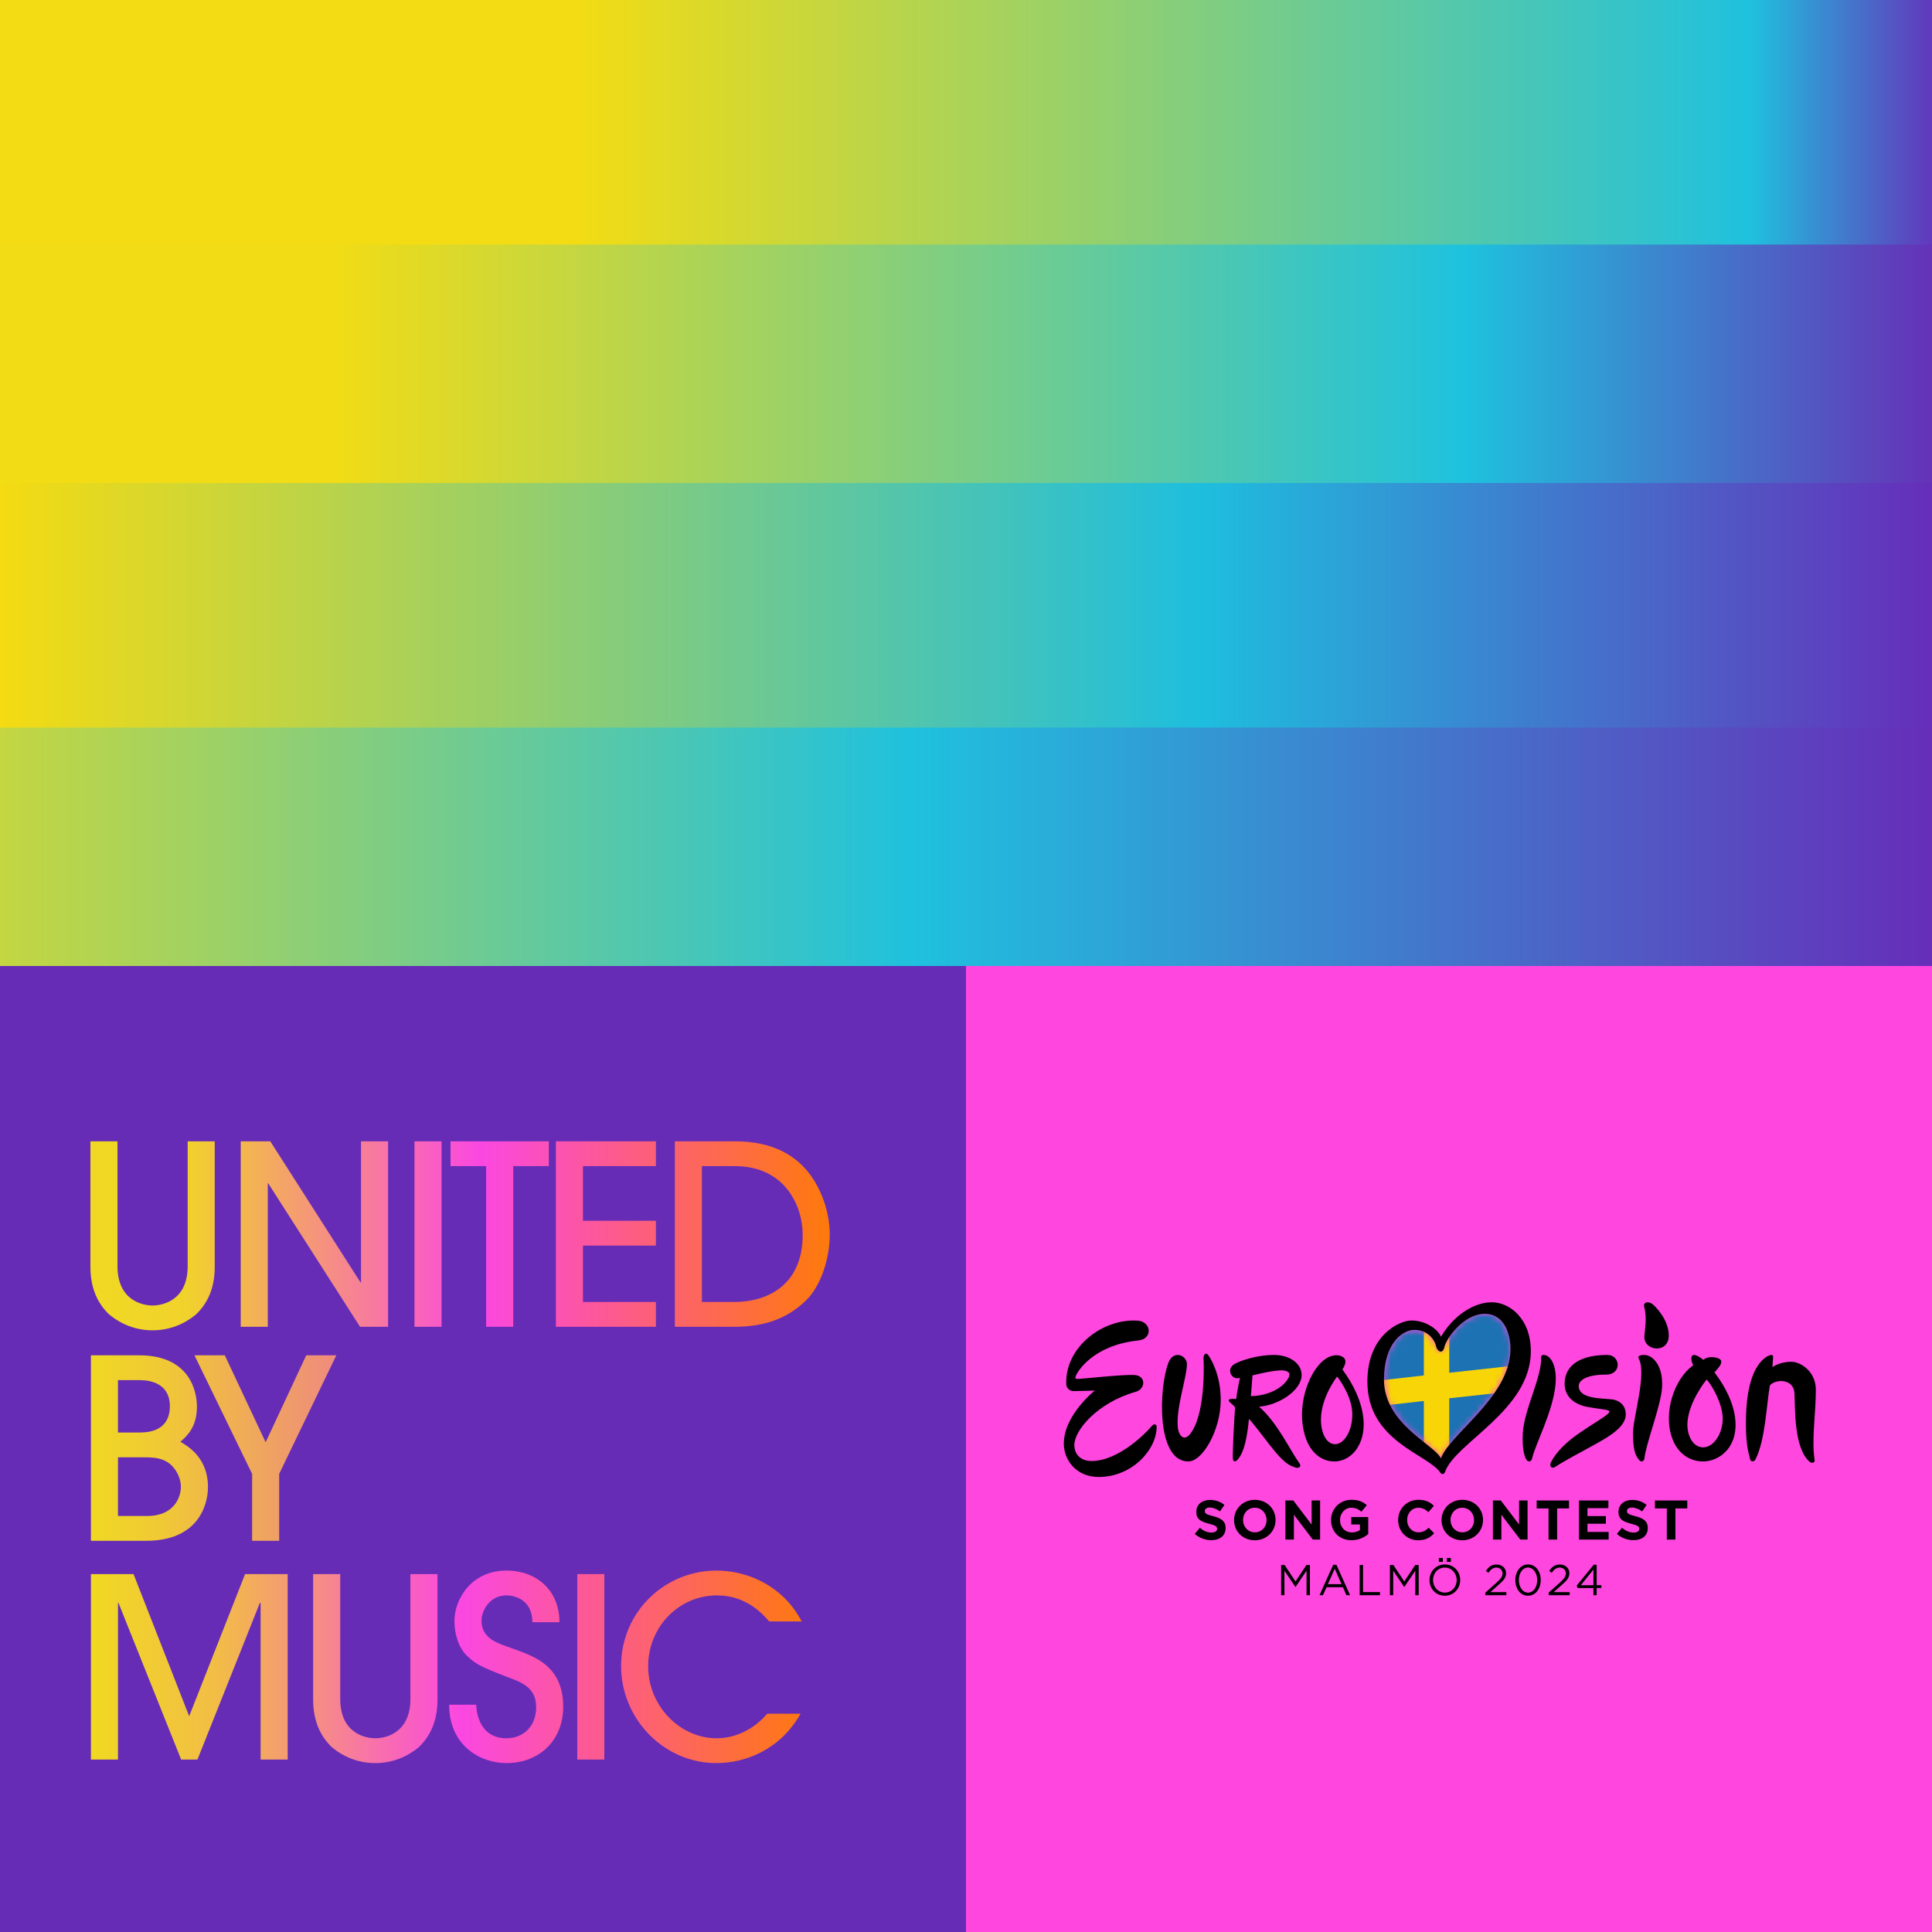 <svg width="316" height="316" viewBox="0 0 316 316" fill="none" xmlns="http://www.w3.org/2000/svg">
<rect x="0" y="0" width="316" height="316" fill="#333333" stroke="none"/>
<g clip-path="url(#clip0_3836_73)">
<rect width="316" height="316" fill="white"/>
<rect x="158" y="140" width="158" height="176" fill="#FF46DF"/>
<rect y="158" width="158" height="158" fill="#662CB6"/>
<g clip-path="url(#clip1_3836_73)">
<mask id="mask0_3836_73" style="mask-type:luminance" maskUnits="userSpaceOnUse" x="226" y="214" width="22" height="25">
<path d="M226.363 225.512C226.431 219.419 229.597 217.513 231.318 217.513C233.724 217.513 234.718 219.353 234.882 220.169C235.045 220.984 235.955 221.635 236.248 220.3C236.54 218.964 239.373 214.891 242.852 214.891C246.039 214.891 247.143 218.184 247.047 220.986C246.787 228.61 236.981 234.694 235.691 238.539C234.541 236.211 226.28 232.848 226.361 225.516L226.363 225.512Z" fill="white"/>
</mask>
<g mask="url(#mask0_3836_73)">
<path d="M248.453 210.07L234.968 214.282L225.194 213.949L224.006 227.168L226.265 239.964L247.977 238.943L248.453 210.07Z" fill="#F8D507"/>
<path d="M237.039 224.529L251.009 222.997L250.396 209.754L237.039 212.312V224.529Z" fill="#1D72B3"/>
<path d="M225.235 230.01V238.017L232.888 239.37V229.143L225.235 230.01Z" fill="#1D72B3"/>
<path d="M237.039 238.932L251.009 235.177V227.17L237.039 228.704V238.932Z" fill="#1D72B3"/>
<path d="M232.888 212.75L225.235 216.814V225.837L232.888 224.969V212.75Z" fill="#1D72B3"/>
</g>
<path d="M209.541 255.965H210.105L211.896 258.666L213.688 255.965H214.251V260.914H213.697V256.906L211.905 259.558H211.877L210.085 256.914V260.914H209.544V255.965H209.541Z" fill="black"/>
<path d="M218.059 255.931H218.579L220.821 260.915H220.224L219.648 259.607H216.971L216.389 260.915H215.819L218.061 255.931H218.059ZM219.428 259.105L218.311 256.581L217.186 259.105H219.428Z" fill="black"/>
<path d="M222.387 255.965H222.941V260.397H225.71V260.914H222.387V255.965Z" fill="black"/>
<path d="M227.333 255.965H227.897L229.688 258.666L231.48 255.965H232.043V260.914H231.489V256.906L229.697 259.558H229.669L227.877 256.914V260.914H227.336V255.965H227.333Z" fill="black"/>
<path d="M233.812 258.455V258.44C233.812 257.077 234.831 255.88 236.327 255.88C237.822 255.88 238.829 257.06 238.829 258.425V258.44C238.829 259.803 237.809 261 236.314 261C234.818 261 233.812 259.818 233.812 258.455ZM238.253 258.455V258.44C238.253 257.316 237.438 256.397 236.314 256.397C235.19 256.397 234.388 257.301 234.388 258.425V258.44C234.388 259.564 235.202 260.483 236.327 260.483C237.451 260.483 238.253 259.579 238.253 258.453V258.455ZM235.337 254.822H235.99V255.459H235.337V254.822ZM236.651 254.822H237.304V255.459H236.651V254.822Z" fill="black"/>
<path d="M242.946 260.483L244.731 258.9C245.482 258.22 245.757 257.84 245.757 257.344C245.757 256.765 245.3 256.397 244.765 256.397C244.204 256.397 243.837 256.694 243.445 257.246L243.037 256.949C243.481 256.284 243.944 255.895 244.808 255.895C245.672 255.895 246.333 256.489 246.333 257.295V257.31C246.333 258.03 245.953 258.476 245.089 259.233L243.775 260.406H246.382V260.915H242.946V260.483Z" fill="black"/>
<path d="M247.849 258.455V258.44C247.849 257.055 248.671 255.88 249.936 255.88C251.201 255.88 252.003 257.04 252.003 258.425V258.44C252.003 259.825 251.188 261 249.923 261C248.658 261 247.849 259.84 247.849 258.455ZM251.427 258.455V258.44C251.427 257.359 250.836 256.391 249.923 256.391C249.01 256.391 248.425 257.337 248.425 258.427V258.442C248.425 259.523 249.016 260.491 249.936 260.491C250.855 260.491 251.425 259.536 251.425 258.455H251.427Z" fill="black"/>
<path d="M253.302 260.483L255.087 258.9C255.838 258.22 256.113 257.84 256.113 257.344C256.113 256.765 255.657 256.397 255.121 256.397C254.56 256.397 254.193 256.694 253.801 257.246L253.393 256.949C253.837 256.284 254.3 255.895 255.164 255.895C256.028 255.895 256.689 256.489 256.689 257.295V257.31C256.689 258.03 256.309 258.476 255.445 259.233L254.131 260.406H256.738V260.915H253.302V260.483Z" fill="black"/>
<path d="M260.625 259.742H258.031L257.89 259.338L260.671 255.929H261.156V259.274H261.921V259.739H261.156V260.913H260.622V259.739L260.625 259.742ZM260.625 259.276V256.724L258.558 259.276H260.625Z" fill="black"/>
<path d="M280.43 224.473C281.138 223.648 281.623 223.165 281.514 222.595C281.405 222.022 279.47 221.625 278.609 222.422C276.062 220.396 276.582 222.768 276.951 223.298C273.941 225.418 271.906 230.997 273.545 235.352C275.147 239.609 279.976 240.135 282.508 237.143C284.75 234.493 284.351 229.625 280.43 224.475M278.472 236.731C276.827 236.647 275.887 234.696 276.002 232.703C276.205 229.189 279.135 225.642 279.135 225.642C279.82 226.268 281.879 229.66 281.766 232.254C281.657 234.788 280.117 236.814 278.472 236.731Z" fill="black"/>
<path d="M195.416 250.886L196.246 249.89C196.82 250.365 197.421 250.666 198.151 250.666C198.725 250.666 199.072 250.437 199.072 250.063V250.044C199.072 249.687 198.853 249.505 197.786 249.232C196.5 248.903 195.67 248.546 195.67 247.277V247.26C195.67 246.099 196.6 245.332 197.903 245.332C198.833 245.332 199.627 245.625 200.273 246.144L199.544 247.204C198.978 246.811 198.422 246.574 197.884 246.574C197.347 246.574 197.063 246.819 197.063 247.131V247.151C197.063 247.572 197.336 247.708 198.439 247.99C199.734 248.328 200.463 248.794 200.463 249.909V249.929C200.463 251.198 199.497 251.912 198.119 251.912C197.152 251.912 196.178 251.574 195.41 250.888L195.416 250.886Z" fill="black"/>
<path d="M205.248 245.312C203.279 245.312 201.847 246.802 201.847 248.62V248.64C201.847 250.458 203.262 251.928 205.23 251.928C207.199 251.928 208.631 250.439 208.631 248.623V248.603C208.631 246.785 207.216 245.315 205.248 245.315V245.312ZM207.163 248.638C207.163 249.734 206.378 250.629 205.248 250.629C204.117 250.629 203.315 249.717 203.315 248.618V248.599C203.315 247.503 204.1 246.607 205.23 246.607C206.361 246.607 207.163 247.522 207.163 248.618V248.638Z" fill="black"/>
<path d="M210.245 245.422H211.54L214.531 249.36V245.422H215.917V251.818H214.723L211.632 247.751V251.818H210.245V245.422Z" fill="black"/>
<path d="M217.705 248.638V248.619C217.705 246.8 219.119 245.311 221.052 245.311C222.201 245.311 222.895 245.62 223.56 246.187L222.675 247.255C222.182 246.845 221.745 246.606 221.007 246.606C219.985 246.606 219.174 247.509 219.174 248.597V248.616C219.174 249.785 219.976 250.644 221.107 250.644C221.617 250.644 222.073 250.516 222.43 250.26V249.345H221.017V248.129H223.79V250.907C223.133 251.465 222.231 251.92 221.064 251.92C219.076 251.92 217.709 250.523 217.709 248.631L217.705 248.638Z" fill="black"/>
<path d="M228.686 248.638V248.619C228.686 246.8 230.053 245.311 232.013 245.311C233.217 245.311 233.938 245.712 234.531 246.298L233.637 247.33C233.144 246.881 232.643 246.608 232.005 246.608C230.93 246.608 230.153 247.503 230.153 248.599V248.619C230.153 249.715 230.911 250.629 232.005 250.629C232.734 250.629 233.18 250.337 233.682 249.881L234.575 250.785C233.918 251.488 233.189 251.927 231.958 251.927C230.079 251.927 228.684 250.473 228.684 248.638H228.686Z" fill="black"/>
<path d="M239.183 245.312C237.212 245.312 235.781 246.802 235.781 248.62V248.64C235.781 250.458 237.195 251.928 239.164 251.928C241.132 251.928 242.564 250.439 242.564 248.623V248.603C242.564 246.785 241.152 245.315 239.181 245.315L239.183 245.312ZM241.098 248.638C241.098 249.734 240.313 250.629 239.183 250.629C238.052 250.629 237.25 249.717 237.25 248.618V248.599C237.25 247.503 238.035 246.607 239.166 246.607C240.296 246.607 241.098 247.522 241.098 248.618V248.638Z" fill="black"/>
<path d="M244.181 245.422H245.475L248.466 249.36V245.422H249.852V251.818H248.658L245.567 247.751V251.818H244.181V245.422Z" fill="black"/>
<path d="M253.282 246.719H251.339V245.422H256.629V246.719H254.686V251.818H253.282V246.719Z" fill="black"/>
<path d="M258.253 245.422H263.067V246.674H259.648V247.971H262.657V249.223H259.648V250.565H263.112V251.818H258.253V245.422Z" fill="black"/>
<path d="M264.464 250.886L265.294 249.89C265.868 250.365 266.469 250.666 267.201 250.666C267.775 250.666 268.122 250.437 268.122 250.063V250.044C268.122 249.687 267.903 249.505 266.836 249.232C265.55 248.903 264.72 248.546 264.72 247.277V247.26C264.72 246.099 265.65 245.332 266.953 245.332C267.883 245.332 268.677 245.625 269.323 246.144L268.594 247.204C268.028 246.811 267.472 246.574 266.934 246.574C266.397 246.574 266.113 246.819 266.113 247.131V247.151C266.113 247.572 266.386 247.708 267.489 247.99C268.784 248.328 269.513 248.794 269.513 249.909V249.929C269.513 251.198 268.547 251.912 267.169 251.912C266.203 251.912 265.228 251.574 264.46 250.888L264.464 250.886Z" fill="black"/>
<path d="M272.625 246.719H270.684V245.422H275.972V246.719H274.029V251.818H272.625V246.719Z" fill="black"/>
<path d="M186.099 219.255C178.684 220.069 176.212 224.403 175.984 224.99C175.809 225.439 175.854 225.544 176.342 225.544C176.831 225.544 183.565 224.796 185.514 224.892C187.498 224.99 187.368 227.172 185.807 227.63C179.433 229.422 175.723 233.983 175.723 236.329C175.723 238.12 177.025 238.968 178.52 238.968C182.976 238.968 187.483 234.329 188.324 233.31C188.853 232.666 189.181 233.07 189.183 233.357C189.192 237.126 185.147 241.575 179.723 241.575C175.854 241.575 173.998 238.609 173.998 236.135C173.998 231.442 179.072 227.435 179.072 227.435C179.072 227.435 176.5 227.533 175.623 227.533C174.913 227.533 174.42 226.997 174.397 226.411C174.158 220.311 180.431 215.599 186.107 216.011C188.351 216.173 188.603 219.06 186.099 219.255Z" fill="black"/>
<path d="M192.647 233.504C192.758 234.624 193.52 235.803 194.554 234.671C197.174 231.625 196.916 223.234 196.852 222.328C196.788 221.419 197.272 221.161 197.628 221.646C197.984 222.131 199.665 224.821 199.665 228.935C199.665 233.925 196.694 239.036 194.365 239.036C189.062 239.036 189.542 226.862 191.127 222.845C191.95 220.759 194.134 221.663 194.134 223.138C194.134 225.274 192.323 230.232 192.647 233.504Z" fill="black"/>
<path d="M219.563 223.986C219.563 223.986 220.405 222.841 219.898 222.195C219.328 221.467 217.504 221.24 215.796 223.159C213.545 225.685 211.969 231.012 213.673 235.483C215.303 239.757 219.866 240.118 221.979 236.878C223.865 233.987 223.37 229.17 219.565 223.986H219.563ZM218.372 236.212C216.884 236.212 216.056 234.284 216.056 232.192C216.056 228.504 218.703 225.149 218.703 225.149C219.43 226.078 221.186 228.705 221.186 231.361C221.186 234.017 219.861 236.212 218.372 236.212Z" fill="black"/>
<path d="M205.932 230.074C209.023 229.878 212.893 227.467 212.893 224.894C212.893 222.988 210.913 221.614 208.343 221.614C205.772 221.614 202.94 222.484 201.867 223.134C200.467 223.948 201.508 225.871 202.809 225.35C202.809 225.35 202.321 227.63 202.191 228.835C201.135 228.705 200.922 228.899 200.988 229.128C201.054 229.356 201.508 229.551 202.029 230.203C201.867 231.637 201.579 238.011 201.643 238.564C201.709 239.122 202.044 239.218 202.521 238.629C202.944 238.107 203.85 236.849 204.273 232.092C204.761 232.515 206.094 234.303 207.72 236.393C210.105 239.456 210.892 239.678 211.871 240.022C212.4 240.208 212.944 239.904 212.555 239.364C210.968 237.158 208.976 232.743 205.93 230.07L205.932 230.074ZM204.859 224.959C204.859 224.959 208.567 224.014 209.836 224.144C210.941 224.258 211.169 224.73 210.608 225.606C209.283 227.666 206.239 228.378 204.599 228.348C204.729 226.687 204.859 224.959 204.859 224.959Z" fill="black"/>
<path d="M252.843 221.68C253.816 221.996 254.66 223.665 254.426 226.392C254.042 230.843 251.049 236.376 250.614 238.477C250.469 239.18 249.923 239.145 249.673 238.759C249.434 238.389 248.933 237.256 249.07 234.455C249.255 230.613 252.163 225.347 252.075 222.035C252.062 221.593 252.408 221.539 252.843 221.68Z" fill="black"/>
<path d="M262.694 224.828C259.279 224.828 258.216 225.882 258.216 226.685C258.216 228.835 261.924 228.683 263.636 228.88C264.628 228.993 265.912 229.641 265.912 231.357C265.912 233.252 263.543 234.776 261.028 236.163C258.385 237.62 255.661 239.047 254.417 239.906C253.777 240.349 253.364 239.778 253.669 239.18C254.552 237.453 256.207 235.827 258.47 234.288C261.785 232.036 263.914 231.01 263.024 230.683C262.532 230.504 261.181 230.401 259.793 230.141C257.408 229.75 255.913 228.358 255.913 226.339C255.913 223.059 258.846 221.614 262.911 221.614C265.057 221.614 265.322 224.828 262.687 224.828H262.694Z" fill="black"/>
<path d="M269.127 221.627C270.208 221.719 272.054 223.17 271.849 226.914C271.687 229.854 269.189 236.179 268.971 238.511C268.929 238.985 268.459 239.248 268.101 238.81C267.401 237.953 267.105 237.021 267.105 234.376C267.105 231.73 269.37 224.77 268.039 222.212C267.736 221.687 268.528 221.578 269.127 221.627Z" fill="black"/>
<path d="M268.931 213.789C268.705 212.895 269.662 212.795 270.341 213.348C270.776 213.705 272.945 215.855 272.945 218.453C272.945 221.434 268.886 221.041 268.954 218.603C268.978 217.75 269.451 215.665 268.931 213.791V213.789Z" fill="black"/>
<path d="M295.987 239.09C293.391 236.846 293.636 230.421 293.506 227.878C293.378 225.38 290.247 225.572 289.479 226.619C288.924 229.822 288.736 235.575 287.115 238.735C286.881 239.163 286.283 239.09 286.224 238.603C286.16 238.09 285.56 236.752 285.56 232.972C285.56 229.192 286 223.743 289.048 221.843C289.602 221.544 289.984 221.544 290.006 221.864C290.025 222.144 289.925 223.031 289.903 223.608C289.903 223.608 291.055 222.732 292.994 222.732C294.487 222.732 297.002 224.29 297.002 227.322C297.002 231.292 296.273 235.506 296.804 238.782C296.881 239.253 296.339 239.391 295.989 239.088L295.987 239.09Z" fill="black"/>
<path d="M243.991 213C241.128 213 237.743 215.118 235.695 218.637C235.143 217.366 233.172 215.981 230.832 215.981C228.946 215.981 223.65 218.342 223.65 225.967C223.65 235.808 233.588 237.829 235.597 240.887C235.736 241.099 236.179 241.257 236.35 240.755C237.952 236.015 250.384 230.66 250.384 221.016C250.384 215.607 246.858 213 243.995 213H243.991ZM226.363 225.512C226.431 219.419 229.597 217.513 231.318 217.513C233.724 217.513 234.718 219.353 234.882 220.169C235.045 220.984 235.955 221.635 236.248 220.3C236.54 218.964 239.373 214.891 242.852 214.891C246.039 214.891 247.143 218.184 247.047 220.986C246.787 228.61 236.981 234.694 235.691 238.539C234.541 236.211 226.28 232.848 226.361 225.516L226.363 225.512Z" fill="black"/>
</g>
<path d="M35.124 186.673V207.214C35.124 210.658 33.976 213.159 32.049 215.004C30.163 216.562 27.744 217.587 24.956 217.587C22.168 217.587 19.749 216.562 17.863 215.004C15.936 213.159 14.788 210.658 14.788 207.214V186.673H19.216V207.091C19.216 212.708 23.316 213.528 24.956 213.528C26.596 213.528 30.696 212.708 30.696 207.091V186.673H35.124ZM63.479 217.013H58.887L43.881 193.561H43.799V217.013H39.371V186.673H44.209L58.969 209.756H59.051V186.673H63.479V217.013ZM72.223 217.013H67.795V186.673H72.223V217.013ZM83.943 217.013H79.515V190.732H73.693V186.673H89.765V190.732H83.943V217.013ZM107.281 217.013H90.922V186.673H107.281V190.732H95.35V199.67H107.281V203.729H95.35V212.954H107.281V217.013ZM110.378 217.013V186.673H120.218C126.532 186.673 130.304 189.092 132.6 192.249C134.773 195.283 135.716 198.973 135.716 201.925C135.716 206.025 134.158 210.412 131.903 212.626C128.418 216.07 124.318 217.013 120.054 217.013H110.378ZM114.806 190.732V212.954H120.095C125.425 212.954 131.288 210.289 131.288 201.925C131.288 197.333 128.459 190.732 120.177 190.732H114.806Z" fill="url(#paint0_linear_3836_73)"/>
<path d="M14.87 252.013V221.673H22.742C31.311 221.673 32.213 227.946 32.213 230.078C32.213 233.44 30.532 234.916 29.507 235.818C30.778 236.556 34.017 238.483 34.017 243.198C34.017 246.314 32.295 252.013 23.931 252.013H14.87ZM19.298 238.36V247.954H24.095C28.564 247.954 29.589 244.756 29.589 243.198C29.589 242.091 29.138 241.025 28.523 240.205C27.17 238.401 25.12 238.36 23.562 238.36H19.298ZM19.298 225.732V234.301H22.906C27.047 234.301 27.785 231.8 27.785 230.037C27.785 225.732 23.644 225.732 22.66 225.732H19.298ZM45.664 252.013H41.236V241.066L31.806 221.673H36.767L43.45 235.9L50.092 221.673H55.012L45.664 241.066V252.013Z" fill="url(#paint1_linear_3836_73)"/>
<path d="M47.055 287.799H42.627V262.174H42.504L32.295 287.799H29.63L19.38 262.174H19.298V287.799H14.87V257.459H21.84L30.942 280.706L40.085 257.459H47.055V287.799ZM71.556 257.459V278C71.556 281.444 70.408 283.945 68.481 285.79C66.595 287.348 64.176 288.373 61.388 288.373C58.6 288.373 56.181 287.348 54.295 285.79C52.368 283.945 51.22 281.444 51.22 278V257.459H55.648V277.877C55.648 283.494 59.748 284.314 61.388 284.314C63.028 284.314 67.128 283.494 67.128 277.877V257.459H71.556ZM73.466 278.82H77.894C77.894 279.845 78.345 284.314 82.814 284.314C85.602 284.314 87.693 282.387 87.693 279.189C87.693 275.786 84.905 275.048 82.814 274.228C78.755 272.67 77.771 272.178 76.377 270.825C74.983 269.472 74.327 267.258 74.327 265.126C74.327 261.6 77.074 256.885 82.814 256.885C87.857 256.885 91.506 260.206 91.506 265.331H87.078C87.078 261.969 84.618 260.944 82.814 260.944C80.19 260.944 78.755 263.322 78.755 265.085C78.755 267.996 81.502 268.775 82.814 269.267C86.627 270.702 92.121 271.891 92.121 279.189C92.121 284.478 88.39 288.373 82.814 288.373C78.632 288.373 73.466 285.585 73.466 278.82ZM98.846 287.799H94.418V257.459H98.846V287.799ZM131.147 265.208H125.817C124.915 264.183 122.209 260.944 117.289 260.944C110.975 260.944 106.014 266.151 106.014 272.547C106.014 279.066 111.262 284.314 117.207 284.314C120.405 284.314 123.398 282.756 125.489 280.296H130.942C127.58 286.241 121.881 288.373 117.166 288.373C108.556 288.373 101.586 281.116 101.586 272.506C101.586 263.65 108.72 256.885 117.207 256.885C119.503 256.885 123.193 257.459 126.473 259.837C129.22 261.805 130.368 263.855 131.147 265.208Z" fill="url(#paint2_linear_3836_73)"/>
<rect width="316" height="59" fill="url(#paint3_linear_3836_73)"/>
<rect y="40" width="316" height="61" fill="url(#paint4_linear_3836_73)"/>
<rect y="79" width="316" height="61" fill="url(#paint5_linear_3836_73)"/>
<rect y="119" width="316" height="39" fill="url(#paint6_linear_3836_73)"/>
</g>
<defs>
<linearGradient id="paint0_linear_3836_73" x1="14.848" y1="202.513" x2="135.083" y2="202.513" gradientUnits="userSpaceOnUse">
<stop offset="0" stop-color="#F0D922"/>
<stop offset="0.129" stop-color="#F1D22B"/>
<stop offset="0.53" stop-color="#FB47E1"/>
<stop offset="1" stop-color="#FE790D"/>
</linearGradient>
<linearGradient id="paint1_linear_3836_73" x1="14.101" y1="237.513" x2="54.267" y2="237.513" gradientUnits="userSpaceOnUse">
<stop offset="0" stop-color="#F0D922"/>
<stop offset="0.322" stop-color="#F0C836"/>
<stop offset="1" stop-color="#EF8C7C"/>
</linearGradient>
<linearGradient id="paint2_linear_3836_73" x1="14.73" y1="273.299" x2="132.795" y2="273.299" gradientUnits="userSpaceOnUse">
<stop offset="0" stop-color="#F0D922"/>
<stop offset="0.176" stop-color="#F2BD46"/>
<stop offset="0.515" stop-color="#FB47E1"/>
<stop offset="1" stop-color="#FE790D"/>
</linearGradient>
<linearGradient id="paint3_linear_3836_73" x1="1.17719e-06" y1="29.5" x2="316" y2="29.5" gradientUnits="userSpaceOnUse">
<stop offset="0.296" stop-color="#F3DC13"/>
<stop offset="0.906" stop-color="#1FC1DE"/>
<stop offset="1" stop-color="#6238BC"/>
</linearGradient>
<linearGradient id="paint4_linear_3836_73" x1="-1.62735e-06" y1="71.282" x2="316" y2="71.282" gradientUnits="userSpaceOnUse">
<stop offset="0.171" stop-color="#F2DC15"/>
<stop offset="0.758" stop-color="#1EC2DE"/>
<stop offset="1" stop-color="#6532B8"/>
</linearGradient>
<linearGradient id="paint5_linear_3836_73" x1="1.17719e-06" y1="109.5" x2="316" y2="109.5" gradientUnits="userSpaceOnUse">
<stop offset="0" stop-color="#F8DF14"/>
<stop offset="0" stop-color="#F4DB12"/>
<stop offset="0.621" stop-color="#1EBEDE"/>
<stop offset="1" stop-color="#662EBA"/>
</linearGradient>
<linearGradient id="paint6_linear_3836_73" x1="-1.62735e-06" y1="139" x2="316" y2="139" gradientUnits="userSpaceOnUse">
<stop offset="0" stop-color="#C4D641"/>
<stop offset="0.473" stop-color="#1FC1DE"/>
<stop offset="1" stop-color="#662EB9"/>
</linearGradient>
<clipPath id="clip0_3836_73">
<rect width="316" height="316" fill="white"/>
</clipPath>
<clipPath id="clip1_3836_73">
<rect width="123" height="48" fill="white" transform="translate(174 213)"/>
</clipPath>
</defs>
</svg>
